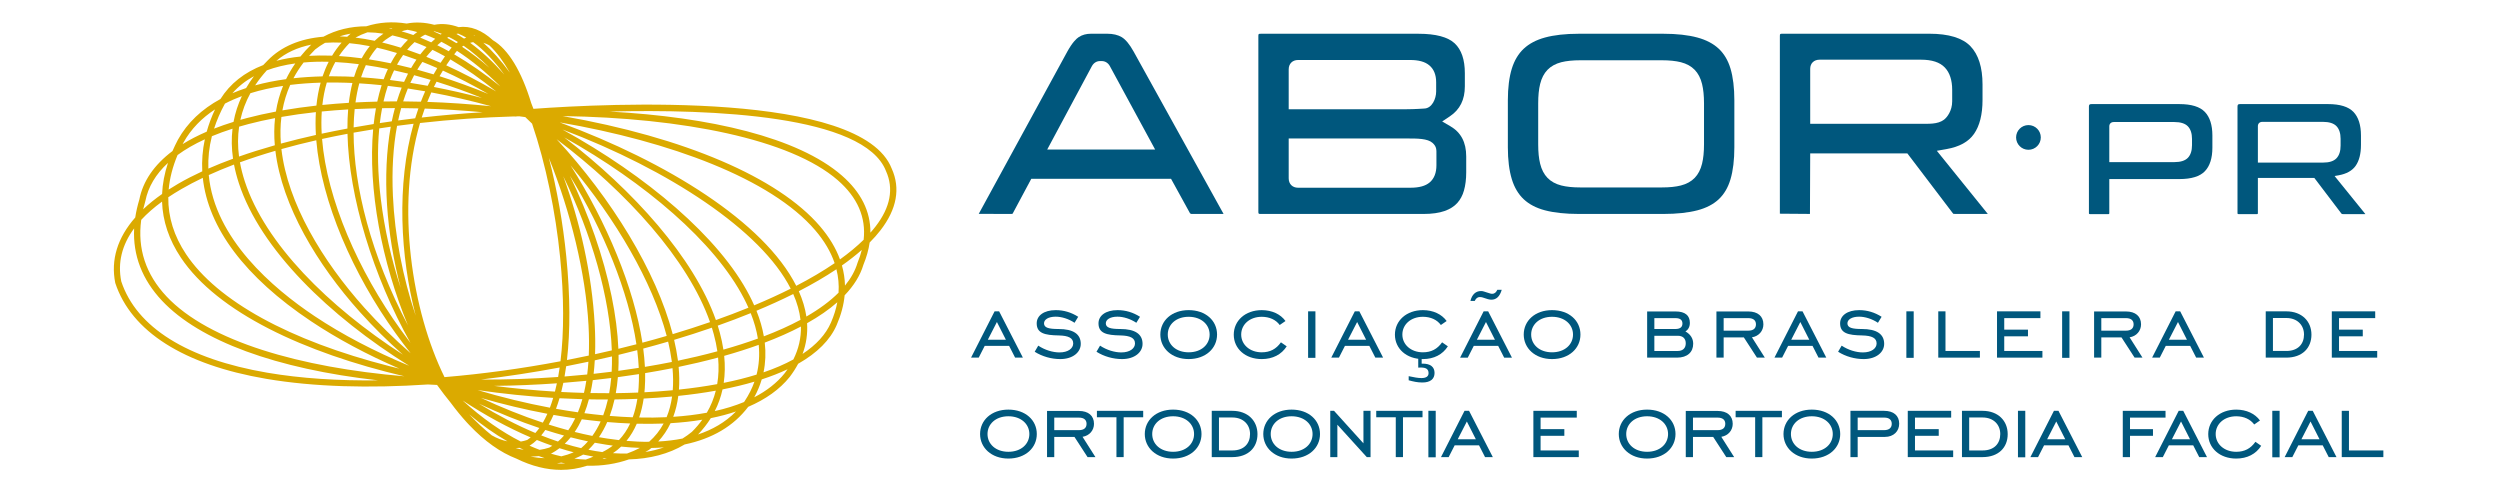 <?xml version="1.0" encoding="UTF-8" standalone="no"?>
<!DOCTYPE svg PUBLIC "-//W3C//DTD SVG 1.1//EN" "http://www.w3.org/Graphics/SVG/1.1/DTD/svg11.dtd">
<svg width="100%" height="100%" viewBox="0 0 684 135" version="1.1" xmlns="http://www.w3.org/2000/svg" xmlns:xlink="http://www.w3.org/1999/xlink" xml:space="preserve" xmlns:serif="http://www.serif.com/" style="fill-rule:evenodd;clip-rule:evenodd;stroke-linejoin:round;stroke-miterlimit:2;">
    <g transform="matrix(0.909,0,0,0.909,275.215,90.075)">
        <path d="M0,3.172L-2.705,-2.173L-5.446,3.172L0,3.172ZM-3.408,-5.38L-2.038,-5.38L5.112,8.552L2.773,8.552L0.968,5.011L-6.378,5.011L-8.183,8.552L-10.49,8.552L-3.408,-5.38Z" style="fill:rgb(0,87,125);fill-rule:nonzero;"/>
    </g>
    <g transform="matrix(0.909,0,0,0.909,284.066,88.526)">
        <path d="M0,6.647C2.006,7.986 4.409,8.687 6.382,8.687C8.987,8.687 10.521,7.483 10.521,5.98C10.521,4.342 9.087,3.641 6.182,3.575C1.905,3.508 -0.466,2.905 -0.466,-0.066C-0.466,-2.372 1.672,-4.043 5.277,-4.043C7.685,-4.043 9.923,-3.374 12.025,-2.038L10.924,-0.233C9.119,-1.437 7.018,-2.072 5.245,-2.072C3.038,-2.072 1.736,-1.202 1.736,-0.066C1.736,1.27 3.175,1.638 6.081,1.638C10.558,1.638 12.797,3.175 12.797,6.112C12.797,8.586 10.49,10.69 6.615,10.69C3.975,10.69 1.202,9.923 -1.069,8.486L0,6.647Z" style="fill:rgb(0,87,125);fill-rule:nonzero;"/>
    </g>
    <g transform="matrix(0.909,0,0,0.909,300.972,88.526)">
        <path d="M0,6.647C2.006,7.986 4.409,8.687 6.383,8.687C8.987,8.687 10.522,7.483 10.522,5.98C10.522,4.342 9.087,3.641 6.182,3.575C1.905,3.508 -0.466,2.905 -0.466,-0.066C-0.466,-2.372 1.672,-4.043 5.277,-4.043C7.685,-4.043 9.923,-3.374 12.025,-2.038L10.924,-0.233C9.119,-1.437 7.018,-2.072 5.245,-2.072C3.039,-2.072 1.736,-1.202 1.736,-0.066C1.736,1.27 3.175,1.638 6.081,1.638C10.559,1.638 12.797,3.175 12.797,6.112C12.797,8.586 10.49,10.69 6.616,10.69C3.975,10.69 1.202,9.923 -1.069,8.486L0,6.647Z" style="fill:rgb(0,87,125);fill-rule:nonzero;"/>
    </g>
    <g transform="matrix(0.909,0,0,0.909,330.953,91.561)">
        <path d="M0,-0.032C0,-3.006 -2.472,-5.377 -6.314,-5.377C-10.125,-5.377 -12.596,-3.038 -12.596,-0.032C-12.596,2.974 -10.125,5.314 -6.314,5.314C-2.44,5.314 0,2.943 0,-0.032M-14.834,-0.032C-14.834,-4.176 -11.426,-7.383 -6.314,-7.383C-1.17,-7.383 2.239,-4.207 2.239,-0.032C2.239,4.112 -1.17,7.351 -6.314,7.351C-11.426,7.351 -14.834,4.078 -14.834,-0.032" style="fill:rgb(0,87,125);fill-rule:nonzero;"/>
    </g>
    <g transform="matrix(0.909,0,0,0.909,345.211,84.852)">
        <path d="M0,14.734C-4.948,14.734 -8.42,11.593 -8.42,7.385C-8.42,3.175 -4.948,0 0,0C3.07,0 5.646,1.204 7.15,3.276L5.409,4.477C4.276,2.908 2.339,2.005 0,2.005C-3.609,2.005 -6.182,4.311 -6.182,7.351C-6.182,10.391 -3.578,12.696 0,12.696C2.503,12.696 4.34,11.728 5.779,9.69L7.515,10.892C5.944,13.363 3.308,14.734 0,14.734" style="fill:rgb(0,87,125);fill-rule:nonzero;"/>
    </g>
    <g transform="matrix(0.909,0,0,0.909,201.282,-7.284)">
        <rect x="172.295" y="101.721" width="2.202" height="13.999" style="fill:rgb(0,87,125);"/>
    </g>
    <g transform="matrix(0.909,0,0,0.909,373.771,90.075)">
        <path d="M0,3.172L-2.705,-2.173L-5.446,3.172L0,3.172ZM-3.408,-5.38L-2.038,-5.38L5.112,8.552L2.773,8.552L0.969,5.011L-6.378,5.011L-8.183,8.552L-10.49,8.552L-3.408,-5.38Z" style="fill:rgb(0,87,125);fill-rule:nonzero;"/>
    </g>
    <g transform="matrix(0.909,0,0,0.909,385.417,86.583)">
        <path d="M0,17.973C1.567,18.309 2.805,18.542 3.842,18.542C5.245,18.542 5.98,18.042 5.98,17.073C5.98,15.869 5.245,15.369 3.642,15.369C3.408,15.369 3.139,15.369 2.874,15.401L2.874,12.395L3.906,12.395L3.906,14.2L4.24,14.2C6.547,14.2 7.785,15.2 7.785,17.005C7.785,18.809 6.547,19.878 4.107,19.878C2.636,19.878 1.334,19.577 0,19.211L0,17.973ZM4.276,12.829C-0.671,12.829 -4.144,9.688 -4.144,5.48C-4.144,1.27 -0.671,-1.905 4.276,-1.905C7.347,-1.905 9.923,-0.701 11.426,1.37L9.686,2.572C8.553,1.003 6.616,0.1 4.276,0.1C0.667,0.1 -1.905,2.406 -1.905,5.446C-1.905,8.486 0.699,10.791 4.276,10.791C6.78,10.791 8.617,9.823 10.056,7.785L11.792,8.987C10.22,11.458 7.584,12.829 4.276,12.829" style="fill:rgb(0,87,125);fill-rule:nonzero;"/>
    </g>
    <g transform="matrix(0.909,0,0,0.909,409.02,84.185)">
        <path d="M0,9.653L-2.705,4.308L-5.446,9.653L0,9.653ZM-1.069,-2.406C-1.403,-2.406 -1.768,-2.474 -2.138,-2.573L-3.705,-3.075C-3.943,-3.141 -4.208,-3.207 -4.573,-3.207C-5.208,-3.207 -5.743,-2.808 -6.081,-2.038L-7.383,-2.038C-6.913,-3.977 -5.779,-5.012 -4.208,-5.012C-3.906,-5.012 -3.604,-4.978 -3.34,-4.877L-1.768,-4.377C-1.403,-4.244 -1.069,-4.176 -0.868,-4.176C-0.132,-4.176 0.333,-4.578 0.704,-5.38L2.038,-5.38C1.471,-3.409 0.434,-2.406 -1.069,-2.406M-3.408,1.101L-2.038,1.101L5.112,15.033L2.773,15.033L0.969,11.492L-6.378,11.492L-8.183,15.033L-10.49,15.033L-3.408,1.101Z" style="fill:rgb(0,87,125);fill-rule:nonzero;"/>
    </g>
    <g transform="matrix(0.909,0,0,0.909,430.377,91.561)">
        <path d="M0,-0.032C0,-3.006 -2.472,-5.377 -6.314,-5.377C-10.125,-5.377 -12.596,-3.038 -12.596,-0.032C-12.596,2.974 -10.125,5.314 -6.314,5.314C-2.44,5.314 0,2.943 0,-0.032M-14.834,-0.032C-14.834,-4.176 -11.426,-7.383 -6.314,-7.383C-1.17,-7.383 2.238,-4.207 2.238,-0.032C2.238,4.112 -1.17,7.351 -6.314,7.351C-11.426,7.351 -14.834,4.078 -14.834,-0.032" style="fill:rgb(0,87,125);fill-rule:nonzero;"/>
    </g>
    <g transform="matrix(0.909,0,0,0.909,452.631,91.197)">
        <path d="M0,0.736L0,5.311L7.05,5.311C8.584,5.311 9.453,4.444 9.453,3.007C9.453,1.604 8.617,0.736 7.05,0.736L0,0.736ZM0,-4.575L0,-1.302L6.346,-1.302C7.749,-1.302 8.452,-1.87 8.452,-2.94C8.452,-4.041 7.749,-4.575 6.314,-4.575L0,-4.575ZM-2.17,-6.581L6.383,-6.581C9.252,-6.581 10.691,-5.379 10.691,-3.14C10.691,-2.003 10.22,-1.103 9.352,-0.569C10.892,0.302 11.691,1.569 11.691,3.141C11.691,5.647 9.955,7.317 6.816,7.317L-2.17,7.317L-2.17,-6.581Z" style="fill:rgb(0,87,125);fill-rule:nonzero;"/>
    </g>
    <g transform="matrix(0.909,0,0,0.909,478.331,92.595)">
        <path d="M0,-2.34C1.503,-2.34 2.308,-3.007 2.308,-4.245C2.308,-5.446 1.503,-6.113 0,-6.113L-7.415,-6.113L-7.415,-2.34L0,-2.34ZM-7.415,5.779L-9.59,5.779L-9.59,-8.119L0,-8.119C2.842,-8.119 4.546,-6.682 4.546,-4.245C4.546,-2.306 3.207,-0.67 1.101,-0.334L4.979,5.779L2.608,5.779L-1.334,-0.302L-7.415,-0.302L-7.415,5.779Z" style="fill:rgb(0,87,125);fill-rule:nonzero;"/>
    </g>
    <g transform="matrix(0.909,0,0,0.909,495.026,90.075)">
        <path d="M0,3.172L-2.705,-2.173L-5.446,3.172L0,3.172ZM-3.408,-5.38L-2.038,-5.38L5.112,8.552L2.772,8.552L0.968,5.011L-6.378,5.011L-8.183,8.552L-10.49,8.552L-3.408,-5.38Z" style="fill:rgb(0,87,125);fill-rule:nonzero;"/>
    </g>
    <g transform="matrix(0.909,0,0,0.909,503.877,88.526)">
        <path d="M0,6.647C2.006,7.986 4.408,8.687 6.382,8.687C8.986,8.687 10.521,7.483 10.521,5.98C10.521,4.342 9.087,3.641 6.182,3.575C1.905,3.508 -0.466,2.905 -0.466,-0.066C-0.466,-2.372 1.672,-4.043 5.276,-4.043C7.685,-4.043 9.923,-3.374 12.024,-2.038L10.924,-0.233C9.119,-1.437 7.018,-2.072 5.244,-2.072C3.038,-2.072 1.736,-1.202 1.736,-0.066C1.736,1.27 3.175,1.638 6.081,1.638C10.558,1.638 12.797,3.175 12.797,6.112C12.797,8.586 10.489,10.69 6.615,10.69C3.975,10.69 1.201,9.923 -1.069,8.486L0,6.647Z" style="fill:rgb(0,87,125);fill-rule:nonzero;"/>
    </g>
    <g transform="matrix(0.909,0,0,0.909,201.282,-7.284)">
        <rect x="352.365" y="101.721" width="2.206" height="13.999" style="fill:rgb(0,87,125);"/>
    </g>
    <g transform="matrix(0.909,0,0,0.909,530.312,97.847)">
        <path d="M0,-13.932L2.17,-13.932L2.17,-2.006L12.527,-2.006L12.527,0L0,0L0,-13.932Z" style="fill:rgb(0,87,125);fill-rule:nonzero;"/>
    </g>
    <g transform="matrix(0.909,0,0,0.909,546.383,97.847)">
        <path d="M0,-13.932L13.063,-13.932L13.063,-11.892L2.175,-11.892L2.175,-8.42L9.32,-8.42L9.32,-6.414L2.175,-6.414L2.175,-2.006L13.665,-2.006L13.665,0L0,0L0,-13.932Z" style="fill:rgb(0,87,125);fill-rule:nonzero;"/>
    </g>
    <g transform="matrix(0.909,0,0,0.909,201.282,-7.284)">
        <rect x="399.249" y="101.721" width="2.202" height="13.999" style="fill:rgb(0,87,125);"/>
    </g>
    <g transform="matrix(0.909,0,0,0.909,581.658,92.595)">
        <path d="M0,-2.34C1.503,-2.34 2.307,-3.007 2.307,-4.245C2.307,-5.446 1.503,-6.113 0,-6.113L-7.415,-6.113L-7.415,-2.34L0,-2.34ZM-7.415,5.779L-9.586,5.779L-9.586,-8.119L0,-8.119C2.841,-8.119 4.546,-6.682 4.546,-4.245C4.546,-2.306 3.207,-0.67 1.105,-0.334L4.979,5.779L2.608,5.779L-1.335,-0.302L-7.415,-0.302L-7.415,5.779Z" style="fill:rgb(0,87,125);fill-rule:nonzero;"/>
    </g>
    <g transform="matrix(0.909,0,0,0.909,598.352,90.075)">
        <path d="M0,3.172L-2.704,-2.173L-5.445,3.172L0,3.172ZM-3.408,-5.38L-2.037,-5.38L5.112,8.552L2.773,8.552L0.969,5.011L-6.378,5.011L-8.183,8.552L-10.489,8.552L-3.408,-5.38Z" style="fill:rgb(0,87,125);fill-rule:nonzero;"/>
    </g>
    <g transform="matrix(0.909,0,0,0.909,621.877,96.025)">
        <path d="M0,-9.922L0,-0.001L4.043,-0.001C7.515,-0.001 9.352,-2.07 9.352,-4.944C9.352,-7.784 7.314,-9.922 4.043,-9.922L0,-9.922ZM11.59,-4.91C11.59,-0.901 8.854,2.005 4.006,2.005L-2.171,2.005L-2.171,-11.927L4.006,-11.927C8.717,-11.927 11.59,-8.919 11.59,-4.91" style="fill:rgb(0,87,125);fill-rule:nonzero;"/>
    </g>
    <g transform="matrix(0.909,0,0,0.909,637.982,97.847)">
        <path d="M0,-13.932L13.062,-13.932L13.062,-11.892L2.175,-11.892L2.175,-8.42L9.32,-8.42L9.32,-6.414L2.175,-6.414L2.175,-2.006L13.665,-2.006L13.665,0L0,0L0,-13.932Z" style="fill:rgb(0,87,125);fill-rule:nonzero;"/>
    </g>
    <g transform="matrix(0.909,0,0,0.909,281.633,118.78)">
        <path d="M0,-0.032C0,-3.007 -2.472,-5.378 -6.314,-5.378C-10.124,-5.378 -12.596,-3.038 -12.596,-0.032C-12.596,2.974 -10.124,5.313 -6.314,5.313C-2.439,5.313 0,2.942 0,-0.032M-14.834,-0.032C-14.834,-4.176 -11.426,-7.383 -6.314,-7.383C-1.169,-7.383 2.239,-4.208 2.239,-0.032C2.239,4.112 -1.169,7.351 -6.314,7.351C-11.426,7.351 -14.834,4.077 -14.834,-0.032" style="fill:rgb(0,87,125);fill-rule:nonzero;"/>
    </g>
    <g transform="matrix(0.909,0,0,0.909,295.185,119.815)">
        <path d="M0,-2.34C1.503,-2.34 2.307,-3.007 2.307,-4.245C2.307,-5.446 1.503,-6.113 0,-6.113L-7.415,-6.113L-7.415,-2.34L0,-2.34ZM-7.415,5.779L-9.589,5.779L-9.589,-8.119L0,-8.119C2.842,-8.119 4.546,-6.682 4.546,-4.245C4.546,-2.306 3.208,-0.67 1.101,-0.334L4.98,5.779L2.609,5.779L-1.334,-0.302L-7.415,-0.302L-7.415,5.779Z" style="fill:rgb(0,87,125);fill-rule:nonzero;"/>
    </g>
    <g transform="matrix(0.909,0,0,0.909,305.461,123.304)">
        <path d="M0,-10.054L-5.88,-10.054L-5.88,-11.993L8.05,-11.993L8.05,-10.054L2.17,-10.054L2.17,1.939L0,1.939L0,-10.054Z" style="fill:rgb(0,87,125);fill-rule:nonzero;"/>
    </g>
    <g transform="matrix(0.909,0,0,0.909,326.697,118.78)">
        <path d="M0,-0.032C0,-3.007 -2.472,-5.378 -6.314,-5.378C-10.124,-5.378 -12.596,-3.038 -12.596,-0.032C-12.596,2.974 -10.124,5.313 -6.314,5.313C-2.439,5.313 0,2.942 0,-0.032M-14.834,-0.032C-14.834,-4.176 -11.426,-7.383 -6.314,-7.383C-1.169,-7.383 2.239,-4.208 2.239,-0.032C2.239,4.112 -1.169,7.351 -6.314,7.351C-11.426,7.351 -14.834,4.077 -14.834,-0.032" style="fill:rgb(0,87,125);fill-rule:nonzero;"/>
    </g>
    <g transform="matrix(0.909,0,0,0.909,333.51,123.243)">
        <path d="M0,-9.92L0,0L4.043,0C7.516,0 9.353,-2.069 9.353,-4.942C9.353,-7.782 7.314,-9.92 4.043,-9.92L0,-9.92ZM11.591,-4.908C11.591,-0.899 8.854,2.006 4.007,2.006L-2.174,2.006L-2.174,-11.926L4.007,-11.926C8.717,-11.926 11.591,-8.918 11.591,-4.908" style="fill:rgb(0,87,125);fill-rule:nonzero;"/>
    </g>
    <g transform="matrix(0.909,0,0,0.909,359.119,118.78)">
        <path d="M0,-0.032C0,-3.007 -2.472,-5.378 -6.314,-5.378C-10.124,-5.378 -12.596,-3.038 -12.596,-0.032C-12.596,2.974 -10.124,5.313 -6.314,5.313C-2.439,5.313 0,2.942 0,-0.032M-14.834,-0.032C-14.834,-4.176 -11.426,-7.383 -6.314,-7.383C-1.169,-7.383 2.239,-4.208 2.239,-0.032C2.239,4.112 -1.169,7.351 -6.314,7.351C-11.426,7.351 -14.834,4.077 -14.834,-0.032" style="fill:rgb(0,87,125);fill-rule:nonzero;"/>
    </g>
    <g transform="matrix(0.909,0,0,0.909,363.96,125.066)">
        <path d="M0,-13.932L1.133,-13.932L9.987,-4.143L9.987,-13.932L12.125,-13.932L12.125,0L10.988,0L2.138,-9.754L2.138,0L0,0L0,-13.932Z" style="fill:rgb(0,87,125);fill-rule:nonzero;"/>
    </g>
    <g transform="matrix(0.909,0,0,0.909,381.884,123.304)">
        <path d="M0,-10.054L-5.88,-10.054L-5.88,-11.993L8.05,-11.993L8.05,-10.054L2.17,-10.054L2.17,1.939L0,1.939L0,-10.054Z" style="fill:rgb(0,87,125);fill-rule:nonzero;"/>
    </g>
    <g transform="matrix(0.909,0,0,0.909,201.282,47.155)">
        <rect x="208.497" y="71.769" width="2.207" height="13.999" style="fill:rgb(0,87,125);"/>
    </g>
    <g transform="matrix(0.909,0,0,0.909,403.789,117.293)">
        <path d="M0,3.174L-2.705,-2.172L-5.446,3.174L0,3.174ZM-3.408,-5.379L-2.038,-5.379L5.112,8.553L2.773,8.553L0.968,5.013L-6.378,5.013L-8.183,8.553L-10.49,8.553L-3.408,-5.379Z" style="fill:rgb(0,87,125);fill-rule:nonzero;"/>
    </g>
    <g transform="matrix(0.909,0,0,0.909,419.532,125.066)">
        <path d="M0,-13.932L13.062,-13.932L13.062,-11.892L2.17,-11.892L2.17,-8.42L9.32,-8.42L9.32,-6.414L2.17,-6.414L2.17,-2.006L13.665,-2.006L13.665,0L0,0L0,-13.932Z" style="fill:rgb(0,87,125);fill-rule:nonzero;"/>
    </g>
    <g transform="matrix(0.909,0,0,0.909,456.384,118.78)">
        <path d="M0,-0.032C0,-3.007 -2.472,-5.378 -6.314,-5.378C-10.125,-5.378 -12.596,-3.038 -12.596,-0.032C-12.596,2.974 -10.125,5.313 -6.314,5.313C-2.44,5.313 0,2.942 0,-0.032M-14.834,-0.032C-14.834,-4.176 -11.426,-7.383 -6.314,-7.383C-1.17,-7.383 2.238,-4.208 2.238,-0.032C2.238,4.112 -1.17,7.351 -6.314,7.351C-11.426,7.351 -14.834,4.077 -14.834,-0.032" style="fill:rgb(0,87,125);fill-rule:nonzero;"/>
    </g>
    <g transform="matrix(0.909,0,0,0.909,469.94,119.815)">
        <path d="M0,-2.34C1.503,-2.34 2.307,-3.007 2.307,-4.245C2.307,-5.446 1.503,-6.113 0,-6.113L-7.415,-6.113L-7.415,-2.34L0,-2.34ZM-7.415,5.779L-9.585,5.779L-9.585,-8.119L0,-8.119C2.842,-8.119 4.546,-6.682 4.546,-4.245C4.546,-2.306 3.208,-0.67 1.106,-0.334L4.98,5.779L2.609,5.779L-1.334,-0.302L-7.415,-0.302L-7.415,5.779Z" style="fill:rgb(0,87,125);fill-rule:nonzero;"/>
    </g>
    <g transform="matrix(0.909,0,0,0.909,480.212,123.304)">
        <path d="M0,-10.054L-5.88,-10.054L-5.88,-11.993L8.05,-11.993L8.05,-10.054L2.169,-10.054L2.169,1.939L0,1.939L0,-10.054Z" style="fill:rgb(0,87,125);fill-rule:nonzero;"/>
    </g>
    <g transform="matrix(0.909,0,0,0.909,501.448,118.78)">
        <path d="M0,-0.032C0,-3.007 -2.472,-5.378 -6.314,-5.378C-10.124,-5.378 -12.596,-3.038 -12.596,-0.032C-12.596,2.974 -10.124,5.313 -6.314,5.313C-2.439,5.313 0,2.942 0,-0.032M-14.835,-0.032C-14.835,-4.176 -11.427,-7.383 -6.314,-7.383C-1.17,-7.383 2.238,-4.208 2.238,-0.032C2.238,4.112 -1.17,7.351 -6.314,7.351C-11.427,7.351 -14.835,4.077 -14.835,-0.032" style="fill:rgb(0,87,125);fill-rule:nonzero;"/>
    </g>
    <g transform="matrix(0.909,0,0,0.909,515.485,119.784)">
        <path d="M0,-2.306C1.504,-2.306 2.308,-3.007 2.308,-4.211C2.308,-5.378 1.54,-6.079 0.101,-6.079L-7.949,-6.079L-7.949,-2.306L0,-2.306ZM-7.949,5.813L-10.124,5.813L-10.124,-8.119L0,-8.119C2.874,-8.119 4.546,-6.682 4.546,-4.243C4.546,-2.038 2.942,-0.268 0.233,-0.268L-7.949,-0.268L-7.949,5.813Z" style="fill:rgb(0,87,125);fill-rule:nonzero;"/>
    </g>
    <g transform="matrix(0.909,0,0,0.909,521.966,125.066)">
        <path d="M0,-13.932L13.063,-13.932L13.063,-11.892L2.17,-11.892L2.17,-8.42L9.32,-8.42L9.32,-6.414L2.17,-6.414L2.17,-2.006L13.665,-2.006L13.665,0L0,0L0,-13.932Z" style="fill:rgb(0,87,125);fill-rule:nonzero;"/>
    </g>
    <g transform="matrix(0.909,0,0,0.909,538.769,123.243)">
        <path d="M0,-9.92L0,0L4.044,0C7.516,0 9.353,-2.069 9.353,-4.942C9.353,-7.782 7.314,-9.92 4.044,-9.92L0,-9.92ZM11.591,-4.908C11.591,-0.899 8.854,2.006 4.007,2.006L-2.174,2.006L-2.174,-11.926L4.007,-11.926C8.718,-11.926 11.591,-8.918 11.591,-4.908" style="fill:rgb(0,87,125);fill-rule:nonzero;"/>
    </g>
    <g transform="matrix(0.909,0,0,0.909,201.282,47.155)">
        <rect x="385.954" y="71.769" width="2.202" height="13.999" style="fill:rgb(0,87,125);"/>
    </g>
    <g transform="matrix(0.909,0,0,0.909,565.05,117.293)">
        <path d="M0,3.174L-2.704,-2.172L-5.445,3.174L0,3.174ZM-3.408,-5.379L-2.037,-5.379L5.112,8.553L2.773,8.553L0.969,5.013L-6.378,5.013L-8.183,8.553L-10.489,8.553L-3.408,-5.379Z" style="fill:rgb(0,87,125);fill-rule:nonzero;"/>
    </g>
    <g transform="matrix(0.909,0,0,0.909,582.77,112.405)">
        <path d="M0,13.932L-2.175,13.932L-2.175,0L10.691,0L10.691,2.04L0,2.04L0,5.512L6.913,5.512L6.913,7.517L0,7.517L0,13.932Z" style="fill:rgb(0,87,125);fill-rule:nonzero;"/>
    </g>
    <g transform="matrix(0.909,0,0,0.909,599.186,117.293)">
        <path d="M0,3.174L-2.704,-2.172L-5.445,3.174L0,3.174ZM-3.408,-5.379L-2.037,-5.379L5.113,8.553L2.773,8.553L0.969,5.013L-6.377,5.013L-8.182,8.553L-10.489,8.553L-3.408,-5.379Z" style="fill:rgb(0,87,125);fill-rule:nonzero;"/>
    </g>
    <g transform="matrix(0.909,0,0,0.909,611.829,112.071)">
        <path d="M0,14.734C-4.948,14.734 -8.42,11.593 -8.42,7.385C-8.42,3.175 -4.948,0 0,0C3.07,0 5.643,1.204 7.15,3.276L5.409,4.477C4.276,2.908 2.339,2.005 0,2.005C-3.609,2.005 -6.182,4.311 -6.182,7.351C-6.182,10.391 -3.577,12.696 0,12.696C2.504,12.696 4.34,11.728 5.779,9.69L7.516,10.892C5.943,13.363 3.308,14.734 0,14.734" style="fill:rgb(0,87,125);fill-rule:nonzero;"/>
    </g>
    <g transform="matrix(0.909,0,0,0.909,201.282,47.155)">
        <rect x="462.507" y="71.769" width="2.202" height="13.999" style="fill:rgb(0,87,125);"/>
    </g>
    <g transform="matrix(0.909,0,0,0.909,634.618,117.293)">
        <path d="M0,3.174L-2.704,-2.172L-5.445,3.174L0,3.174ZM-3.408,-5.379L-2.037,-5.379L5.112,8.553L2.773,8.553L0.969,5.013L-6.378,5.013L-8.183,8.553L-10.489,8.553L-3.408,-5.379Z" style="fill:rgb(0,87,125);fill-rule:nonzero;"/>
    </g>
    <g transform="matrix(0.909,0,0,0.909,640.701,125.066)">
        <path d="M0,-13.932L2.17,-13.932L2.17,-2.006L12.527,-2.006L12.527,0L0,0L0,-13.932Z" style="fill:rgb(0,87,125);fill-rule:nonzero;"/>
    </g>
    <g transform="matrix(0.909,0,0,0.909,298.758,49.695)">
        <path d="M0,-34.797C0.544,-35.76 1.426,-36.291 2.439,-36.291L2.937,-36.291C3.94,-36.291 4.821,-35.763 5.352,-34.841L19.018,-9.66L-13.469,-9.66L0,-34.797ZM23.802,-0.858L29.529,9.55L29.9,9.72L39.614,9.72L12.541,-39.152C11.327,-41.333 10.125,-42.793 8.965,-43.486C7.815,-44.171 6.342,-44.517 4.583,-44.517L-0.282,-44.517C-1.708,-44.517 -2.909,-44.191 -3.957,-43.517C-4.692,-43.041 -5.893,-41.894 -7.414,-39.149L-34.078,9.706L-24.194,9.72C-23.915,9.72 -23.892,9.676 -23.833,9.563L-18.256,-0.858L23.802,-0.858Z" style="fill:rgb(0,87,125);fill-rule:nonzero;"/>
    </g>
    <g transform="matrix(0.909,0,0,0.909,393.007,22.569)">
        <path d="M0,24.902C0,27.185 -0.677,28.92 -2.011,30.06C-3.283,31.149 -5.192,31.676 -7.846,31.676L-41.652,31.676C-43.336,31.676 -44.466,30.547 -44.466,28.862L-44.466,16.852L-8.917,16.852C-5.709,16.852 -2.661,16.852 -1.173,18.182C0.118,19.336 0,20.29 0,21.768L0,24.902ZM-44.466,-3.957C-44.466,-5.641 -43.336,-6.771 -41.652,-6.771L-7.928,-6.771C-5.338,-6.771 -3.45,-6.25 -2.157,-5.175C-0.779,-4.032 -0.082,-2.317 -0.082,-0.081L-0.082,2.722C-0.082,4.852 -1.318,7.803 -3.7,7.843C-3.7,7.843 -6.546,8.053 -8.917,8.05L-44.466,8.05L-44.466,-3.957ZM8.288,32.513C8.737,30.924 8.965,29.087 8.965,27.046L8.965,22.265C8.965,18.002 7.39,15.015 4.144,13.133L1.732,11.735L4.049,10.18C7.08,8.145 8.554,5.192 8.554,1.153L8.554,-2.804C8.554,-6.846 7.529,-9.86 5.515,-11.762C3.467,-13.688 -0.197,-14.667 -5.373,-14.667L-52.866,-14.667C-53.55,-14.667 -53.598,-14.62 -53.598,-13.936L-53.598,38.838C-53.598,39.529 -53.557,39.569 -52.866,39.569L-3.886,39.569C-1.351,39.569 0.786,39.27 2.463,38.678C4.045,38.12 5.318,37.324 6.243,36.307C7.186,35.273 7.873,33.997 8.288,32.513" style="fill:rgb(0,87,125);fill-rule:nonzero;"/>
    </g>
    <g transform="matrix(0.909,0,0,0.909,466.218,28.265)">
        <path d="M0,12.367C0,14.637 -0.197,16.596 -0.589,18.185C-1.018,19.934 -1.759,21.366 -2.797,22.441C-3.848,23.527 -5.25,24.299 -6.965,24.735C-8.516,25.129 -10.398,25.323 -12.711,25.323L-37.202,25.323C-39.515,25.323 -41.397,25.129 -42.948,24.735C-44.66,24.299 -46.058,23.53 -47.109,22.448C-48.154,21.366 -48.896,19.934 -49.324,18.185C-49.719,16.582 -49.91,14.68 -49.91,12.367L-49.91,-0.001C-49.91,-2.311 -49.719,-4.213 -49.324,-5.815C-48.896,-7.571 -48.15,-9.004 -47.113,-10.075C-46.068,-11.157 -44.667,-11.926 -42.955,-12.368C-41.404,-12.759 -39.471,-12.957 -37.202,-12.957L-12.711,-12.957C-10.442,-12.957 -8.509,-12.759 -6.968,-12.368C-5.24,-11.926 -3.841,-11.154 -2.797,-10.071C-1.763,-9.004 -1.018,-7.571 -0.589,-5.815C-0.197,-4.226 0,-2.27 0,-0.001L0,12.367ZM7.965,22.88C8.741,20.271 9.132,17.038 9.132,13.275L9.132,-0.909C9.132,-4.669 8.741,-7.884 7.968,-10.466C7.237,-12.906 6.049,-14.91 4.443,-16.421C2.82,-17.945 0.657,-19.081 -1.994,-19.799C-4.78,-20.554 -8.217,-20.935 -12.215,-20.935L-37.695,-20.935C-41.693,-20.935 -45.119,-20.554 -47.875,-19.799C-50.498,-19.081 -52.652,-17.945 -54.271,-16.421C-55.881,-14.91 -57.082,-12.903 -57.844,-10.449C-58.64,-7.884 -59.042,-4.672 -59.042,-0.909L-59.042,13.275C-59.042,17.042 -58.637,20.267 -57.84,22.867C-57.082,25.337 -55.881,27.358 -54.275,28.868C-52.652,30.393 -50.505,31.515 -47.889,32.206C-45.136,32.934 -41.707,33.302 -37.695,33.302L-12.215,33.302C-8.203,33.302 -4.76,32.934 -1.98,32.206C0.66,31.515 2.824,30.393 4.447,28.868C6.049,27.358 7.237,25.344 7.965,22.88" style="fill:rgb(0,87,125);fill-rule:nonzero;"/>
    </g>
    <g transform="matrix(0.909,0,0,0.909,495.272,48.946)">
        <path d="M0,-33.149C0,-34.782 1.13,-35.881 2.814,-35.881L33.323,-35.881C36.657,-35.881 39.012,-35.109 40.522,-33.524C41.989,-31.985 42.734,-29.723 42.734,-26.8L42.734,-23.337C42.734,-20.515 41.216,-18.531 40.265,-17.815C38.35,-16.372 35.579,-16.613 33.323,-16.575L0,-16.575L0,-33.149ZM42.792,10.16C42.948,10.377 43.047,10.479 43.099,10.523L43.119,10.523C43.187,10.523 43.381,10.544 43.714,10.544L53.455,10.544L38.114,-8.458L41.02,-8.972C44.922,-9.663 47.63,-11.156 49.298,-13.535C51.002,-15.971 51.866,-19.407 51.866,-23.749L51.866,-28.447C51.866,-33.561 50.642,-37.429 48.229,-39.941C45.83,-42.431 41.676,-43.693 35.879,-43.693L-8.4,-43.693C-9.084,-43.693 -9.132,-43.646 -9.132,-42.962L-9.132,10.473L-0.074,10.544L0,-7.679L29.24,-7.679L42.792,10.16Z" style="fill:rgb(0,87,125);fill-rule:nonzero;"/>
    </g>
    <g transform="matrix(0,-0.909,-0.909,0,554.982,34.222)">
        <path d="M-3.718,-3.719C-5.771,-3.719 -7.436,-2.055 -7.436,-0.001C-7.436,2.053 -5.771,3.718 -3.718,3.718C-1.665,3.718 -0.001,2.053 -0.001,-0.001C-0.001,-2.055 -1.665,-3.719 -3.718,-3.719" style="fill:rgb(0,87,125);fill-rule:nonzero;"/>
    </g>
    <g transform="matrix(0.909,0,0,0.909,599.733,47.344)">
        <path d="M0,-8.384C0,-6.728 -0.418,-5.452 -1.234,-4.592C-2.064,-3.727 -3.428,-3.289 -5.295,-3.289L-24.895,-3.289L-24.895,-14.057C-24.895,-14.844 -24.366,-15.353 -23.55,-15.353L-5.295,-15.353C-3.428,-15.353 -2.064,-14.915 -1.234,-14.052C-0.418,-13.192 0,-11.917 0,-10.259L0,-8.384ZM6.134,-11.295C6.134,-14.443 5.372,-16.835 3.862,-18.404C2.367,-19.962 -0.202,-20.753 -3.767,-20.753L-30.258,-20.753C-30.858,-20.753 -31.028,-20.579 -31.028,-19.978L-31.028,11.989C-31.028,12.278 -31.01,12.369 -30.602,12.369L-25.275,12.369C-24.94,12.369 -24.895,12.323 -24.895,11.989L-24.895,1.812L-3.767,1.812C-0.197,1.812 2.367,1.021 3.862,-0.536C5.372,-2.106 6.134,-4.496 6.134,-7.646L6.134,-11.295Z" style="fill:rgb(0,87,125);fill-rule:nonzero;"/>
    </g>
    <g transform="matrix(0.909,0,0,0.909,617.757,52.545)">
        <path d="M0,-19.831C0,-20.618 0.527,-21.127 1.344,-21.127L19.6,-21.127C21.467,-21.127 22.829,-20.689 23.659,-19.826C24.476,-18.964 24.894,-17.688 24.894,-16.032L24.894,-13.961C24.894,-12.302 24.476,-11.027 23.659,-10.169C22.82,-9.292 21.494,-8.866 19.6,-8.866L0,-8.866L0,-19.831ZM24.99,6.281C25.142,6.492 25.242,6.568 25.288,6.595C25.288,6.595 25.417,6.646 25.812,6.646L32.175,6.646C32.303,6.646 32.354,6.625 32.354,6.625L23.086,-4.826L24.261,-5.033C26.655,-5.459 28.39,-6.423 29.427,-7.902C30.491,-9.419 31.027,-11.54 31.027,-14.206L31.027,-17.018C31.027,-20.166 30.266,-22.559 28.757,-24.127C27.261,-25.685 24.691,-26.477 21.127,-26.477L-5.363,-26.477C-5.965,-26.477 -6.135,-26.302 -6.135,-25.701L-6.135,6.265C-6.135,6.554 -6.116,6.646 -5.708,6.646L-0.381,6.646C-0.046,6.646 0,6.6 0,6.265L0,-4.255L16.988,-4.255L24.99,6.281Z" style="fill:rgb(0,87,125);fill-rule:nonzero;"/>
    </g>
    <g transform="matrix(0.909,0,0,0.909,106.355,126.621)">
        <path d="M0,-130.755C0.261,-130.707 0.525,-130.657 0.791,-130.605C0.9,-130.662 1.015,-130.719 1.128,-130.774C0.754,-130.771 0.379,-130.771 0,-130.755M13.51,-129.848C14.213,-129.556 14.921,-129.238 15.629,-128.898C15.739,-128.973 15.854,-129.049 15.963,-129.122C15.2,-129.423 14.442,-129.682 13.692,-129.892C13.633,-129.878 13.569,-129.864 13.51,-129.848M3.865,-129.864C5.026,-129.547 6.195,-129.177 7.388,-128.756C7.781,-129.076 8.183,-129.373 8.584,-129.645C7.598,-129.928 6.62,-130.157 5.656,-130.335C5.053,-130.214 4.455,-130.058 3.865,-129.864M25.493,-128.775C25.603,-128.699 25.713,-128.624 25.822,-128.546C25.891,-128.551 25.955,-128.555 26.023,-128.56C25.896,-128.617 25.763,-128.67 25.63,-128.722C25.585,-128.74 25.539,-128.756 25.493,-128.775M-14.757,-128.357C-14.017,-128.332 -13.263,-128.29 -12.495,-128.231C-12.162,-128.553 -11.824,-128.866 -11.467,-129.172C-12.596,-128.973 -13.692,-128.702 -14.757,-128.357M20.372,-129.076C21.13,-128.651 21.893,-128.19 22.661,-127.685C22.889,-127.79 23.118,-127.886 23.346,-127.973C22.602,-128.404 21.857,-128.777 21.107,-129.09C21.03,-129.124 20.952,-129.156 20.875,-129.188C20.706,-129.156 20.536,-129.12 20.372,-129.076M-10.01,-127.984C-8.146,-127.758 -6.218,-127.434 -4.226,-127.016C-3.417,-127.811 -2.54,-128.53 -1.599,-129.165C-3.248,-129.419 -4.847,-129.556 -6.396,-129.572C-7.625,-129.154 -8.831,-128.624 -10.01,-127.984M9.466,-127.978C9.631,-127.914 9.791,-127.847 9.955,-127.781C10.901,-127.397 11.847,-126.988 12.797,-126.55C13.112,-126.842 13.432,-127.128 13.756,-127.406C13.834,-127.477 13.917,-127.548 13.994,-127.619C12.971,-128.089 11.952,-128.507 10.951,-128.873C10.449,-128.615 9.955,-128.316 9.466,-127.978M17.576,-127.911C18.503,-127.416 19.436,-126.881 20.372,-126.305C20.527,-126.422 20.683,-126.534 20.838,-126.641C19.906,-127.217 18.979,-127.733 18.065,-128.185C17.9,-128.098 17.736,-128.007 17.576,-127.911M-1.974,-126.504C-1.517,-126.392 -1.055,-126.278 -0.594,-126.157C0.8,-125.796 2.211,-125.389 3.646,-124.939C4.317,-125.789 5.035,-126.586 5.793,-127.331C4.194,-127.865 2.632,-128.304 1.11,-128.647C0.768,-128.455 0.425,-128.245 0.087,-128.023C-0.635,-127.582 -1.32,-127.075 -1.974,-126.504M14.62,-125.679C15.767,-125.115 16.918,-124.512 18.069,-123.873C18.357,-124.247 18.649,-124.615 18.946,-124.983C17.9,-125.613 16.863,-126.191 15.84,-126.719C15.557,-126.493 15.273,-126.253 14.99,-125.999C14.867,-125.894 14.743,-125.787 14.62,-125.679M5.551,-124.32C6.853,-123.884 8.165,-123.413 9.489,-122.911C10.092,-123.688 10.723,-124.427 11.385,-125.136C10.672,-125.456 9.96,-125.759 9.252,-126.047C8.758,-126.248 8.265,-126.443 7.771,-126.625C6.995,-125.922 6.255,-125.151 5.551,-124.32M-19.161,-126.413C-20.193,-125.823 -21.189,-125.154 -22.149,-124.402C-22.784,-123.774 -23.392,-123.134 -23.967,-122.486C-22.002,-122.602 -19.96,-122.628 -17.822,-122.564C-17.562,-122.557 -17.306,-122.547 -17.045,-122.536C-16.205,-123.925 -15.255,-125.236 -14.181,-126.463C-15.917,-126.541 -17.571,-126.527 -19.161,-126.413M-14.976,-122.431C-12.737,-122.29 -10.453,-122.061 -8.127,-121.75C-7.41,-123.075 -6.602,-124.297 -5.697,-125.403C-7.826,-125.819 -9.873,-126.118 -11.837,-126.301C-13.011,-125.104 -14.058,-123.813 -14.976,-122.431M-23.309,-125.86C-27.471,-125.028 -30.994,-123.402 -33.817,-120.987C-31.569,-121.581 -29.153,-122.011 -26.581,-122.276C-25.612,-123.482 -24.547,-124.661 -23.378,-125.805C-23.355,-125.823 -23.332,-125.841 -23.309,-125.86M11.308,-122.203C12.724,-121.636 14.163,-121.033 15.607,-120.398C16.036,-121.054 16.479,-121.705 16.932,-122.342C15.675,-123.039 14.419,-123.694 13.172,-124.299C12.527,-123.637 11.901,-122.938 11.308,-122.203M-5.989,-121.444C-3.824,-121.111 -1.622,-120.711 0.603,-120.245C1.179,-121.332 1.8,-122.367 2.472,-123.345C1.279,-123.71 0.101,-124.044 -1.064,-124.345C-1.896,-124.562 -2.718,-124.763 -3.527,-124.946C-4.432,-123.918 -5.254,-122.746 -5.989,-121.444M22.058,-125.232C24.84,-123.4 27.609,-121.261 30.345,-118.865C27.705,-121.533 25.091,-123.758 22.533,-125.531C22.373,-125.437 22.218,-125.337 22.058,-125.232M2.495,-119.834C3.897,-119.519 5.313,-119.178 6.734,-118.813C7.246,-119.688 7.781,-120.535 8.343,-121.348C6.99,-121.851 5.656,-122.321 4.336,-122.753C3.683,-121.842 3.07,-120.869 2.495,-119.834M28.477,-126.424C31.122,-124.083 33.817,-121.04 36.472,-117.422C34.54,-120.798 32.479,-123.596 30.304,-125.636C29.747,-125.954 29.185,-126.205 28.614,-126.38C28.568,-126.397 28.522,-126.41 28.477,-126.424M8.594,-118.324C10.22,-117.885 11.86,-117.412 13.505,-116.912C13.861,-117.552 14.227,-118.182 14.606,-118.806C13.103,-119.463 11.609,-120.083 10.133,-120.663C9.594,-119.916 9.083,-119.137 8.594,-118.324M24.502,-126.41C27.883,-123.948 31.328,-120.752 34.791,-116.848C31.771,-120.953 28.618,-124.299 25.416,-126.621C25.114,-126.57 24.808,-126.502 24.502,-126.41M-17.142,-116.339C-15.752,-116.339 -14.341,-116.316 -12.902,-116.27C-12.084,-116.243 -11.252,-116.209 -10.421,-116.165C-10.01,-117.506 -9.539,-118.778 -8.996,-119.982C-11.403,-120.286 -13.765,-120.501 -16.077,-120.62C-16.831,-119.263 -17.479,-117.833 -18.023,-116.337C-17.731,-116.337 -17.434,-116.339 -17.142,-116.339M-25.621,-120.489C-26.795,-118.954 -27.814,-117.371 -28.677,-115.745C-25.891,-116.048 -22.971,-116.236 -19.915,-116.307C-19.398,-117.833 -18.786,-119.299 -18.069,-120.699C-20.728,-120.777 -23.245,-120.702 -25.621,-120.489M-8.319,-116.042C-6.094,-115.896 -3.829,-115.692 -1.521,-115.439C-1.133,-116.503 -0.708,-117.531 -0.251,-118.523C-2.49,-118.982 -4.71,-119.372 -6.89,-119.692C-7.424,-118.554 -7.899,-117.339 -8.319,-116.042M0.366,-115.219C1.768,-115.048 3.194,-114.856 4.619,-114.646C4.999,-115.498 5.396,-116.33 5.816,-117.136C4.404,-117.492 3.006,-117.821 1.613,-118.128C1.165,-117.198 0.75,-116.229 0.366,-115.219M-36.691,-118.123C-38.016,-116.658 -39.19,-115.153 -40.209,-113.605C-37.321,-114.4 -34.215,-115.023 -30.898,-115.473C-30.117,-117.09 -29.194,-118.669 -28.125,-120.206C-31.259,-119.776 -34.119,-119.08 -36.691,-118.123M6.501,-114.363C8.229,-114.091 9.978,-113.794 11.732,-113.47C12.021,-114.07 12.313,-114.664 12.619,-115.256C10.956,-115.756 9.293,-116.225 7.648,-116.663C7.246,-115.919 6.867,-115.153 6.501,-114.363M19.7,-122.947C24.333,-120.252 28.998,-116.992 33.589,-113.3C29.327,-117.522 24.94,-121.15 20.536,-123.991C20.253,-123.649 19.975,-123.297 19.7,-122.947M17.311,-119.633C22.25,-117.378 27.298,-114.731 32.342,-111.77C27.764,-115.482 23.131,-118.744 18.549,-121.422C18.124,-120.834 17.713,-120.236 17.311,-119.633M-40.565,-116.366C-43.105,-114.98 -45.271,-113.269 -47.039,-111.24C-45.728,-111.802 -44.357,-112.316 -42.932,-112.787C-42.228,-114.002 -41.438,-115.196 -40.565,-116.366M15.301,-116.357C20.157,-114.819 25.068,-113.029 29.966,-111.023C25.375,-113.654 20.792,-116.017 16.301,-118.052C15.958,-117.492 15.625,-116.928 15.301,-116.357M13.592,-113.12C18.357,-112.199 23.195,-111.094 28.061,-109.819C23.497,-111.653 18.928,-113.292 14.396,-114.71C14.122,-114.185 13.853,-113.654 13.592,-113.12M-0.27,-113.454C-0.763,-111.962 -1.201,-110.393 -1.576,-108.75C-0.242,-108.773 1.097,-108.784 2.444,-108.784C2.883,-110.208 3.367,-111.592 3.897,-112.928C2.504,-113.12 1.12,-113.296 -0.27,-113.454M4.35,-108.777C6.113,-108.766 7.89,-108.736 9.681,-108.686C10.083,-109.744 10.517,-110.788 10.97,-111.814C9.229,-112.122 7.493,-112.405 5.761,-112.661C5.25,-111.418 4.779,-110.123 4.35,-108.777M-8.863,-114.208C-9.343,-112.417 -9.727,-110.495 -10.005,-108.463C-7.849,-108.577 -5.661,-108.659 -3.445,-108.712C-3.075,-110.422 -2.641,-112.076 -2.133,-113.657C-4.395,-113.89 -6.638,-114.075 -8.863,-114.208M-18.64,-114.457C-19.275,-112.316 -19.714,-110.059 -19.974,-107.706C-17.375,-107.966 -14.72,-108.181 -12.011,-108.348C-11.764,-110.441 -11.408,-112.437 -10.933,-114.319C-11.613,-114.351 -12.29,-114.377 -12.961,-114.4C-14.798,-114.457 -16.694,-114.479 -18.64,-114.457M11.604,-108.629C17.891,-108.414 24.306,-107.983 30.793,-107.327C24.808,-108.972 18.787,-110.367 12.815,-111.48C12.391,-110.544 11.988,-109.591 11.604,-108.629M-29.65,-113.741C-30.756,-111.268 -31.528,-108.7 -32.003,-106.073C-28.719,-106.644 -25.301,-107.126 -21.765,-107.517C-21.523,-109.913 -21.103,-112.22 -20.495,-114.418C-23.506,-114.329 -26.585,-114.118 -29.65,-113.741M10.842,-106.617C10.517,-105.726 10.216,-104.828 9.928,-103.921C15.981,-104.607 22.122,-105.139 28.285,-105.513C22.428,-106.057 16.589,-106.425 10.842,-106.617M-41.634,-111.242C-43.042,-108.675 -44.046,-106.002 -44.654,-103.227C-44.015,-103.409 -43.356,-103.59 -42.694,-103.763C-39.917,-104.494 -36.997,-105.148 -33.954,-105.719C-33.529,-108.362 -32.821,-110.943 -31.802,-113.447C-35.156,-112.944 -38.468,-112.229 -41.634,-111.242M3.747,-106.758C3.413,-105.557 3.111,-104.317 2.837,-103.042C4.537,-103.27 6.25,-103.487 7.963,-103.693C8.27,-104.698 8.594,-105.687 8.937,-106.672C7.196,-106.717 5.469,-106.747 3.747,-106.758M-1.992,-106.735C-2.271,-105.289 -2.499,-103.796 -2.682,-102.251C-1.485,-102.434 -0.288,-102.608 0.918,-102.779C1.197,-104.138 1.512,-105.465 1.864,-106.765C0.571,-106.765 -0.717,-106.754 -1.992,-106.735M-10.248,-106.468C-10.426,-104.702 -10.531,-102.859 -10.567,-100.947C-8.571,-101.303 -6.565,-101.641 -4.527,-101.963C-4.349,-103.581 -4.121,-105.164 -3.847,-106.699C-6.008,-106.651 -8.137,-106.573 -10.248,-106.468M-49.296,-108.115C-50.698,-105.557 -51.777,-103.044 -52.567,-100.579C-50.721,-101.303 -48.771,-101.984 -46.71,-102.619C-46.217,-105.292 -45.38,-107.875 -44.202,-110.37C-45.965,-109.714 -47.669,-108.967 -49.296,-108.115M-20.152,-105.737C-20.298,-103.578 -20.303,-101.349 -20.175,-99.058C-17.635,-99.604 -15.058,-100.12 -12.431,-100.607C-12.436,-102.585 -12.363,-104.508 -12.212,-106.361C-14.907,-106.201 -17.562,-105.993 -20.152,-105.737M-32.3,-104.099C-32.625,-101.477 -32.666,-98.797 -32.456,-96.077C-29.057,-97.002 -25.534,-97.87 -21.92,-98.674C-22.058,-101.029 -22.062,-103.327 -21.925,-105.554C-25.516,-105.166 -28.979,-104.682 -32.3,-104.099M-52.279,-106.37C-56.172,-103.832 -59.457,-100.561 -61.791,-96.371C-61.869,-96.223 -61.947,-96.072 -62.024,-95.923C-59.863,-97.269 -57.446,-98.519 -54.783,-99.668C-54.162,-101.906 -53.326,-104.143 -52.279,-106.37M-45.033,-101.171C-45.458,-98.276 -45.467,-95.277 -45.056,-92.175C-41.639,-93.379 -38.039,-94.51 -34.288,-95.569C-34.521,-98.338 -34.512,-101.07 -34.219,-103.75C-37.001,-103.222 -39.67,-102.624 -42.219,-101.954C-43.178,-101.701 -44.115,-101.441 -45.033,-101.171M-53.225,-98.302C-54.075,-94.953 -54.399,-91.698 -54.29,-88.55C-51.937,-89.585 -49.456,-90.576 -46.861,-91.526C-47.313,-94.635 -47.363,-97.649 -47.021,-100.561C-49.218,-99.859 -51.288,-99.106 -53.225,-98.302M-63.559,-92.636C-65.04,-89.105 -65.931,-85.635 -66.236,-82.238C-65.313,-82.835 -64.35,-83.422 -63.354,-84C-61.12,-85.293 -58.703,-86.535 -56.122,-87.728C-56.291,-90.939 -56.035,-94.155 -55.35,-97.372C-58.475,-95.937 -61.216,-94.354 -63.559,-92.636M-66.447,-90.268C-70.125,-86.866 -72.422,-83.013 -73.254,-78.764C-73.505,-77.935 -73.725,-77.112 -73.912,-76.299C-72.244,-77.882 -70.344,-79.42 -68.215,-80.911C-68.083,-83.977 -67.493,-87.095 -66.447,-90.268M66.401,-105.723C96.604,-104.102 123.213,-97.966 136.416,-86.442C142.178,-81.411 145.037,-75.659 144.982,-69.263C145.535,-69.884 146.057,-70.51 146.541,-71.139C151.009,-76.918 152.06,-82.53 149.67,-87.821C143.128,-104.659 97.309,-106.493 66.401,-105.723M52.357,-104.358C89.007,-97.95 117.224,-85.873 129.787,-71.214C132.565,-67.973 134.58,-64.635 135.822,-61.215C138.514,-63.148 140.902,-65.124 142.949,-67.13C143.699,-73.88 141.1,-79.867 135.183,-85.032C120.951,-97.459 88.239,-103.832 52.357,-104.358M136.412,-59.393C136.974,-57.399 137.28,-55.379 137.33,-53.332C139.135,-55.541 140.4,-57.832 141.104,-60.188C141.643,-61.51 142.077,-62.808 142.393,-64.08C140.602,-62.495 138.601,-60.932 136.412,-59.393M51.484,-102.452C83.703,-90.592 112.983,-72.445 122.66,-53.264C126.909,-55.463 130.783,-57.743 134.214,-60.089C133.067,-63.479 131.117,-66.785 128.366,-69.996C115.049,-85.539 84.653,-96.739 51.484,-102.452M-2.851,-100.65C-3.467,-94.27 -3.321,-87.113 -2.38,-79.374C-1.288,-70.423 0.772,-61.325 3.6,-52.642C-0.726,-69.085 -2.028,-86.594 0.608,-101.157C-0.548,-100.995 -1.704,-100.826 -2.851,-100.65M52.302,-100.312C77.494,-86.435 99.487,-67.929 108.589,-50.333C109.101,-49.346 109.571,-48.366 110,-47.393C113.87,-49.008 117.543,-50.685 120.992,-52.414C112.125,-69.942 84.36,-88.182 52.302,-100.312M2.513,-101.42C1.339,-95.145 0.905,-88.07 1.261,-80.344C1.81,-68.327 4.249,-55.749 8.119,-44.284C3.468,-62.246 2.321,-83.65 7.484,-102.048C5.821,-101.852 4.162,-101.641 2.513,-101.42M123.428,-51.649C124.584,-49.056 125.342,-46.511 125.712,-44.019C129.632,-46.276 132.876,-48.679 135.393,-51.199C135.548,-53.586 135.338,-55.941 134.753,-58.257C131.363,-55.989 127.563,-53.777 123.428,-51.649M52.833,-97.941C73.752,-81.905 91.872,-61.7 98.474,-42.963C101.85,-44.158 105.116,-45.399 108.269,-46.68C107.862,-47.603 107.414,-48.533 106.926,-49.472C98.131,-66.481 77.092,-84.351 52.833,-97.941M-10.576,-99.364C-10.517,-83.264 -5.373,-62.529 5.793,-41.36C-2.129,-60.416 -6.282,-82.517 -4.687,-100.364C-6.666,-100.049 -8.63,-99.715 -10.576,-99.364M50.534,-97.401C67,-79.62 80.546,-57.677 85.476,-38.726C89.313,-39.875 93.073,-41.086 96.71,-42.344C90.108,-61.138 71.678,-81.455 50.534,-97.401M110.686,-45.76C111.731,-43.13 112.477,-40.563 112.91,-38.062C116.995,-39.617 120.678,-41.28 123.939,-43.032C123.651,-45.563 122.925,-48.153 121.756,-50.799C118.278,-49.063 114.578,-47.381 110.686,-45.76M54.729,-89.518C65.625,-72.356 73.803,-52.761 76.352,-36.15C78.823,-36.807 81.259,-37.486 83.666,-38.192C79.395,-54.415 68.402,-73.215 54.729,-89.518M-20.065,-97.47C-18.594,-79.303 -9.142,-57.732 3.646,-40.001C4.61,-38.658 5.579,-37.356 6.547,-36.092C-4.742,-56.234 -11.988,-80.084 -12.413,-99.026C-14.999,-98.539 -17.553,-98.021 -20.065,-97.47M54.532,-86.4C60.233,-74.663 64.643,-62.063 67.087,-50.118C68.242,-44.478 68.919,-39.194 69.124,-34.311C70.947,-34.752 72.757,-35.206 74.552,-35.674C72.208,-51.406 64.67,-69.912 54.532,-86.4M99.035,-41.285C99.255,-40.581 99.465,-39.88 99.652,-39.181C100.123,-37.433 100.483,-35.727 100.735,-34.062C104.422,-35.106 107.89,-36.218 111.115,-37.392C110.713,-39.873 109.996,-42.424 108.954,-45.045C105.761,-43.747 102.453,-42.495 99.035,-41.285M-32.3,-94.427C-30.459,-78.202 -19.988,-60.793 -7.301,-46.646C-2.988,-41.842 1.69,-37.248 6.602,-32.97C5.112,-34.857 3.619,-36.835 2.125,-38.907C-10.764,-56.779 -20.267,-78.531 -21.806,-97.08C-25.397,-96.264 -28.906,-95.378 -32.3,-94.427M125.922,-42.02C126.123,-38.845 125.671,-35.756 124.565,-32.771C128.7,-35.507 131.587,-38.673 133.113,-42.219C134.009,-44.273 134.644,-46.306 135.022,-48.32C132.515,-46.116 129.472,-44.01 125.922,-42.02M52.54,-86.231C57.565,-72.518 61.161,-56.976 62.006,-41.474C62.157,-38.669 62.212,-35.699 62.106,-32.687C63.797,-33.061 65.479,-33.442 67.15,-33.838C66.579,-49.714 61.074,-68.843 52.54,-86.231M-44.782,-90.434C-44.444,-88.566 -43.959,-86.663 -43.329,-84.724C-37.203,-65.963 -18.192,-47.075 4.263,-32.552C-0.306,-36.592 -4.66,-40.903 -8.689,-45.397C-21.532,-59.717 -32.122,-77.332 -34.114,-93.909C-37.815,-92.833 -41.378,-91.672 -44.782,-90.434M48.204,-91.769C50.667,-82.268 52.458,-71.993 53.449,-62.065C54.628,-50.219 54.665,-39.688 53.646,-30.932C55.839,-31.359 58.036,-31.809 60.211,-32.275C60.334,-35.133 60.312,-38.169 60.138,-41.374C59.293,-56.898 54.751,-75.564 48.204,-91.769M85.9,-37.004C86.376,-34.978 86.75,-32.984 87.016,-31.042C87.029,-30.934 87.043,-30.829 87.057,-30.724C88.952,-31.119 90.825,-31.537 92.671,-31.974C94.814,-32.481 96.897,-33.008 98.917,-33.557C98.675,-35.224 98.318,-36.938 97.843,-38.694C97.669,-39.348 97.478,-40.005 97.268,-40.666C93.585,-39.389 89.788,-38.169 85.9,-37.004M-54.166,-86.61C-52.412,-67.52 -34.891,-52.544 -22.341,-44.163C-13.934,-38.548 -4.221,-33.506 6.131,-29.21C-17.914,-44.199 -38.605,-64.235 -45.106,-84.143C-45.732,-86.051 -46.217,-87.926 -46.568,-89.77C-49.209,-88.767 -51.745,-87.714 -54.166,-86.61M76.604,-34.377C76.85,-32.499 77.019,-30.658 77.11,-28.872C79.852,-29.324 82.557,-29.817 85.215,-30.35C85.197,-30.496 85.179,-30.644 85.16,-30.791C84.909,-32.636 84.553,-34.532 84.096,-36.469C81.629,-35.747 79.13,-35.051 76.604,-34.377M-66.351,-79.929C-66.415,-73.969 -64.638,-68.244 -61.01,-62.803C-51.644,-48.75 -29.879,-36.769 0.283,-29.068C1.252,-28.819 2.225,-28.577 3.208,-28.341C-6.46,-32.515 -15.479,-37.328 -23.382,-42.607C-43.306,-55.914 -54.34,-70.718 -55.961,-85.772C-58.228,-84.687 -60.384,-83.556 -62.417,-82.38C-63.806,-81.573 -65.117,-80.758 -66.351,-79.929M69.179,-32.49C69.211,-30.836 69.184,-29.23 69.102,-27.674C71.176,-27.953 73.223,-28.25 75.256,-28.572C75.178,-30.301 75.022,-32.081 74.794,-33.9C72.935,-33.418 71.066,-32.947 69.179,-32.49M113.185,-36.177C113.536,-33.088 113.413,-30.101 112.81,-27.222C116.177,-28.374 119.179,-29.669 121.792,-31.103C123.382,-34.278 124.141,-37.588 124.072,-41.017C120.819,-39.311 117.187,-37.693 113.185,-36.177M62.02,-30.838C61.942,-29.486 61.828,-28.129 61.673,-26.779C63.496,-26.976 65.296,-27.186 67.101,-27.414C67.183,-28.913 67.215,-30.445 67.196,-32.017C65.483,-31.613 63.752,-31.22 62.02,-30.838M-74.497,-73.121C-75.671,-64.422 -73.112,-56.706 -66.872,-50.066C-54.143,-36.528 -26.562,-28.666 4.706,-26.041C-25.438,-33.109 -51.612,-45.328 -62.568,-61.766C-66.15,-67.141 -68.037,-72.772 -68.229,-78.617C-70.668,-76.836 -72.761,-75.002 -74.497,-73.121M53.408,-29.059C53.262,-28.001 53.097,-26.973 52.919,-25.973C55.204,-26.149 57.479,-26.352 59.74,-26.58C59.896,-27.818 60.019,-29.102 60.105,-30.425C57.886,-29.95 55.651,-29.495 53.408,-29.059M9.425,-102.272C2.024,-76.977 7.068,-45.504 16.79,-25.785C28.326,-26.745 40.122,-28.374 51.699,-30.56C52.769,-39.316 52.773,-49.965 51.585,-61.88C50.237,-75.417 47.272,-89.966 43.147,-102.08C42.475,-102.742 41.79,-103.402 41.109,-104.049C40.492,-104.133 39.88,-104.213 39.268,-104.294C39.108,-104.291 38.948,-104.287 38.788,-104.282C38.258,-104.236 37.952,-104.209 37.902,-104.204L37.897,-104.259C28.395,-103.99 18.814,-103.327 9.425,-102.272M27.705,-25.052C35.357,-25.013 43.266,-25.28 50.987,-25.829C51.156,-26.754 51.311,-27.707 51.453,-28.687C43.581,-27.206 35.618,-25.984 27.705,-25.052M-76.63,-70.554C-80.322,-65.544 -81.624,-60.215 -80.504,-54.602C-75.922,-40.782 -60.713,-31.24 -36.563,-27.119C-26.461,-25.395 -15.127,-24.666 -3.17,-24.815C-33.89,-28.264 -56.88,-36.707 -68.238,-48.784C-74.223,-55.155 -77.032,-62.449 -76.63,-70.554M100.973,-32.186C101.261,-29.349 101.21,-26.637 100.831,-24.056C104.39,-24.771 107.688,-25.603 110.722,-26.544C111.453,-29.406 111.663,-32.396 111.361,-35.503C108.118,-34.331 104.655,-33.226 100.973,-32.186M87.262,-28.858C87.481,-26.464 87.509,-24.187 87.354,-22.035C91.429,-22.466 95.271,-23.015 98.866,-23.677C99.301,-26.208 99.392,-28.876 99.136,-31.679C97.181,-31.151 95.17,-30.642 93.101,-30.153C91.187,-29.698 89.24,-29.269 87.262,-28.858M31.716,-23.15C37.824,-22.373 43.956,-21.797 50.027,-21.429C50.233,-22.234 50.429,-23.065 50.612,-23.922C44.348,-23.478 38.021,-23.22 31.716,-23.15M77.174,-26.992C77.206,-25.447 77.174,-23.94 77.074,-22.483C77.042,-22.06 77.01,-21.642 76.969,-21.228C79.601,-21.363 82.182,-21.544 84.713,-21.774C84.973,-21.799 85.233,-21.822 85.489,-21.847C85.653,-23.922 85.626,-26.135 85.416,-28.483C82.721,-27.946 79.971,-27.451 77.174,-26.992M51.923,-21.319C54.217,-21.196 56.501,-21.105 58.768,-21.043C59.037,-22.204 59.274,-23.417 59.471,-24.677C57.182,-24.449 54.875,-24.243 52.554,-24.066C52.357,-23.122 52.147,-22.206 51.923,-21.319M68.974,-25.778C68.832,-24.109 68.622,-22.503 68.348,-20.963C70.618,-20.988 72.861,-21.048 75.077,-21.141C75.128,-21.623 75.169,-22.112 75.205,-22.61C75.297,-23.935 75.333,-25.297 75.314,-26.694C73.223,-26.366 71.107,-26.062 68.974,-25.778M60.713,-20.995C62.614,-20.959 64.505,-20.942 66.355,-20.949C66.621,-22.419 66.821,-23.944 66.963,-25.518C65.131,-25.29 63.281,-25.075 61.422,-24.876C61.229,-23.567 60.997,-22.27 60.713,-20.995M112.271,-25.1C111.723,-23.256 110.974,-21.461 110.014,-19.713C113.742,-21.642 116.854,-24.052 119.201,-26.98C119.499,-27.371 119.782,-27.764 120.052,-28.159C117.698,-27.044 115.104,-26.023 112.271,-25.1M26.754,-21.884C33.982,-19.72 41.306,-17.937 48.51,-16.587C48.862,-17.519 49.196,-18.503 49.502,-19.538C41.95,-19.999 34.315,-20.785 26.754,-21.884M100.47,-22.087C99.972,-19.805 99.195,-17.63 98.145,-15.566C101.306,-16.271 104.253,-17.176 106.939,-18.288C107.003,-18.378 107.067,-18.466 107.131,-18.555C108.383,-20.442 109.365,-22.396 110.078,-24.42C107.104,-23.538 103.901,-22.761 100.47,-22.087M50.347,-16.253C52.563,-15.858 54.76,-15.508 56.944,-15.2C57.446,-16.433 57.895,-17.749 58.283,-19.147C55.998,-19.211 53.709,-19.305 51.407,-19.428C51.078,-18.318 50.726,-17.258 50.347,-16.253M58.899,-14.933C60.805,-14.686 62.688,-14.473 64.556,-14.293C65.117,-15.794 65.588,-17.381 65.968,-19.053C64.066,-19.038 62.171,-19.063 60.252,-19.102C59.873,-17.667 59.425,-16.274 58.899,-14.933M87.161,-20.134C86.869,-17.881 86.362,-15.78 85.636,-13.838C89.176,-14.071 92.562,-14.48 95.746,-15.074C96.961,-17.153 97.861,-19.366 98.45,-21.708C94.91,-21.073 91.141,-20.547 87.161,-20.134M66.516,-14.115C68.864,-13.918 71.171,-13.776 73.441,-13.694C74.059,-15.382 74.524,-17.233 74.835,-19.25C72.569,-19.154 70.28,-19.095 67.964,-19.067C67.575,-17.324 67.091,-15.672 66.516,-14.115M75.379,-13.637C78.202,-13.569 80.962,-13.601 83.639,-13.727C84.425,-15.618 84.973,-17.694 85.288,-19.949C85.151,-19.935 85.019,-19.924 84.882,-19.91C82.214,-19.668 79.495,-19.476 76.735,-19.337C76.435,-17.295 75.981,-15.389 75.379,-13.637M27.782,-19.522C34.023,-16.609 40.278,-14.101 46.386,-12.082C46.866,-12.904 47.323,-13.795 47.752,-14.752C41.068,-16.002 34.375,-17.605 27.782,-19.522M48.149,-11.511C50.128,-10.885 52.088,-10.311 54.025,-9.793C54.797,-10.871 55.5,-12.066 56.131,-13.37C53.961,-13.678 51.782,-14.028 49.603,-14.414C49.15,-13.379 48.666,-12.411 48.149,-11.511M27.166,-17.783C32.799,-14.311 38.5,-11.337 44.129,-8.973C44.545,-9.43 44.951,-9.932 45.34,-10.474C39.369,-12.475 33.26,-14.937 27.166,-17.783M96.943,-13.439C95.865,-11.718 94.586,-10.081 93.101,-8.529C97.372,-9.95 101.306,-12.164 104.531,-15.449C102.174,-14.651 99.639,-13.982 96.943,-13.439M55.976,-9.286C57.771,-8.838 59.539,-8.438 61.284,-8.088C62.239,-9.416 63.075,-10.873 63.788,-12.449C61.934,-12.63 60.037,-12.847 58.118,-13.098C57.497,-11.753 56.784,-10.476 55.976,-9.286M63.276,-7.712C64.104,-7.563 64.921,-7.426 65.734,-7.303C66.891,-7.127 68.083,-6.967 69.293,-6.832C70.646,-8.246 71.774,-9.912 72.67,-11.831C70.427,-11.92 68.124,-12.064 65.771,-12.267C65.054,-10.627 64.218,-9.105 63.276,-7.712M31.012,-8.272C32.588,-7.362 34.165,-6.755 35.736,-6.46C31.981,-8.619 28.129,-11.303 24.214,-14.571C26.462,-12.192 28.732,-10.09 31.012,-8.272M84.827,-11.92C83.854,-9.873 82.615,-8.031 81.112,-6.41C83.58,-6.538 86.037,-6.818 88.44,-7.303C89.418,-7.908 90.354,-8.578 91.255,-9.316C92.425,-10.478 93.466,-11.695 94.38,-12.968C91.374,-12.47 88.185,-12.118 84.827,-11.92M22.245,-18.759C28.276,-13.274 34.151,-9.231 39.757,-6.396C40.406,-6.501 41.045,-6.661 41.685,-6.878C42.041,-7.107 42.388,-7.36 42.727,-7.639C35.905,-10.547 28.993,-14.32 22.245,-18.759M45.897,-8.246C47.592,-7.572 49.273,-6.956 50.941,-6.396C51.581,-6.942 52.188,-7.545 52.769,-8.201C50.909,-8.713 49.031,-9.274 47.135,-9.884C46.738,-9.302 46.327,-8.756 45.897,-8.246M71.563,-6.606C73.789,-6.417 76.096,-6.284 78.376,-6.33C80.157,-7.895 81.61,-9.724 82.734,-11.815C80.14,-11.714 77.453,-11.698 74.661,-11.764C73.83,-9.832 72.793,-8.109 71.563,-6.606M52.988,-5.743C54.646,-5.234 56.286,-4.788 57.913,-4.406C58.644,-5.032 59.338,-5.717 59.978,-6.448C58.27,-6.807 56.528,-7.214 54.77,-7.669C54.217,-6.987 53.623,-6.343 52.988,-5.743M38.208,-4.427C39.017,-4.196 39.825,-4.025 40.634,-3.908C40.223,-4.1 39.807,-4.299 39.396,-4.504C38.999,-4.461 38.605,-4.434 38.208,-4.427M42.356,-5.158C43.389,-4.699 44.412,-4.278 45.422,-3.899C46.395,-4.039 47.368,-4.262 48.332,-4.578C48.638,-4.747 48.94,-4.927 49.232,-5.119C47.697,-5.651 46.148,-6.234 44.595,-6.862C43.928,-6.227 43.225,-5.672 42.489,-5.204C42.448,-5.188 42.402,-5.174 42.356,-5.158M79.057,-4.459C78.833,-4.274 78.604,-4.093 78.376,-3.915C78.006,-3.689 77.631,-3.467 77.247,-3.253C79.185,-3.561 81.049,-4.02 82.83,-4.639C81.605,-4.541 80.345,-4.482 79.057,-4.459M60.115,-3.924C61.526,-3.641 62.92,-3.408 64.291,-3.228C65.433,-3.776 66.483,-4.424 67.447,-5.171C66.79,-5.256 66.123,-5.352 65.456,-5.453C64.327,-5.624 63.189,-5.82 62.038,-6.037C61.436,-5.288 60.796,-4.585 60.115,-3.924M67.493,-2.901C68.928,-2.798 70.349,-2.762 71.71,-2.782C73.081,-3.267 74.383,-3.838 75.616,-4.486C73.789,-4.546 71.902,-4.676 69.96,-4.875C69.197,-4.148 68.375,-3.488 67.493,-2.901M48.766,-2.771C49.844,-2.451 50.904,-2.174 51.951,-1.942C53.175,-2.225 54.417,-2.627 55.674,-3.154C54.262,-3.525 52.841,-3.938 51.407,-4.395C50.676,-3.835 49.899,-3.326 49.072,-2.869C48.972,-2.835 48.871,-2.803 48.766,-2.771M42.704,-1.9C44.088,-1.597 45.504,-1.423 46.948,-1.4C46.363,-1.592 45.769,-1.797 45.175,-2.015C44.353,-1.923 43.567,-1.88 42.704,-1.9M64.807,-1.396C64.656,-1.309 64.505,-1.222 64.35,-1.14C64.789,-1.186 65.223,-1.238 65.652,-1.299C65.373,-1.329 65.09,-1.361 64.807,-1.396M55.889,-1.254C57.049,-1.11 58.191,-1.016 59.307,-0.975C60.078,-1.231 60.841,-1.526 61.6,-1.864C60.567,-2.042 59.53,-2.248 58.483,-2.478C58.429,-2.435 58.374,-2.394 58.324,-2.351C57.516,-1.939 56.702,-1.574 55.889,-1.254M50.589,0.183C51.443,0.228 52.293,0.231 53.139,0.187C52.732,0.112 52.325,0.03 51.914,-0.057C51.476,0.037 51.032,0.117 50.589,0.183M51.891,2.129C47.487,2.129 42.978,0.987 38.455,-1.243C33.639,-3.1 28.874,-6.478 24.269,-11.33C24.004,-11.602 23.744,-11.88 23.483,-12.169C21.861,-13.943 20.258,-15.901 18.677,-18.042C17.292,-19.736 15.913,-21.534 14.551,-23.435C13.628,-23.478 12.71,-23.524 11.792,-23.574C-5.774,-22.396 -22.546,-22.83 -36.878,-25.274C-61.755,-29.52 -77.466,-39.496 -82.309,-54.125C-83.707,-61.101 -81.642,-67.751 -76.297,-73.83C-76.032,-75.591 -75.621,-77.386 -75.068,-79.216C-73.98,-84.767 -70.604,-89.683 -65.085,-93.836C-64.592,-94.971 -64.043,-96.113 -63.436,-97.262C-60.608,-102.334 -56.309,-106.425 -50.644,-109.5C-47.774,-114.095 -43.434,-117.52 -37.774,-119.713C-37.344,-120.174 -36.901,-120.633 -36.444,-121.088C-32.36,-125.282 -26.686,-127.68 -19.654,-128.249C-15.798,-130.328 -11.458,-131.374 -6.729,-131.386C-2.906,-132.619 1.156,-132.884 5.405,-132.21C8.064,-132.722 10.842,-132.585 13.715,-131.834C16.063,-132.286 18.512,-132.05 21.034,-131.13C22.793,-131.363 24.548,-131.148 26.311,-130.465C28.052,-129.791 29.738,-128.679 31.355,-127.19C35.96,-124.484 39.958,-117.926 42.896,-108.25C43.119,-107.688 43.343,-107.117 43.558,-106.541C65.707,-108.161 142.278,-111.989 151.397,-88.545C154.074,-82.62 152.946,-76.363 148.025,-69.994C147.066,-68.754 145.974,-67.523 144.754,-66.3C144.443,-64.124 143.813,-61.878 142.862,-59.564C141.917,-56.386 140.017,-53.325 137.225,-50.415C136.946,-47.48 136.146,-44.499 134.831,-41.474C132.894,-36.972 128.96,-33.054 123.231,-29.806C122.519,-28.458 121.669,-27.131 120.678,-25.829C117.703,-22.119 113.486,-19.113 108.195,-16.844C103.814,-11.04 97.354,-7.243 89.076,-5.519C84.205,-2.615 78.513,-1.19 72.3,-1.025C68.525,0.299 64.309,0.985 59.699,0.884C57.146,1.716 54.537,2.127 51.891,2.129" style="fill:rgb(219,170,0);fill-rule:nonzero;"/>
    </g>
</svg>
